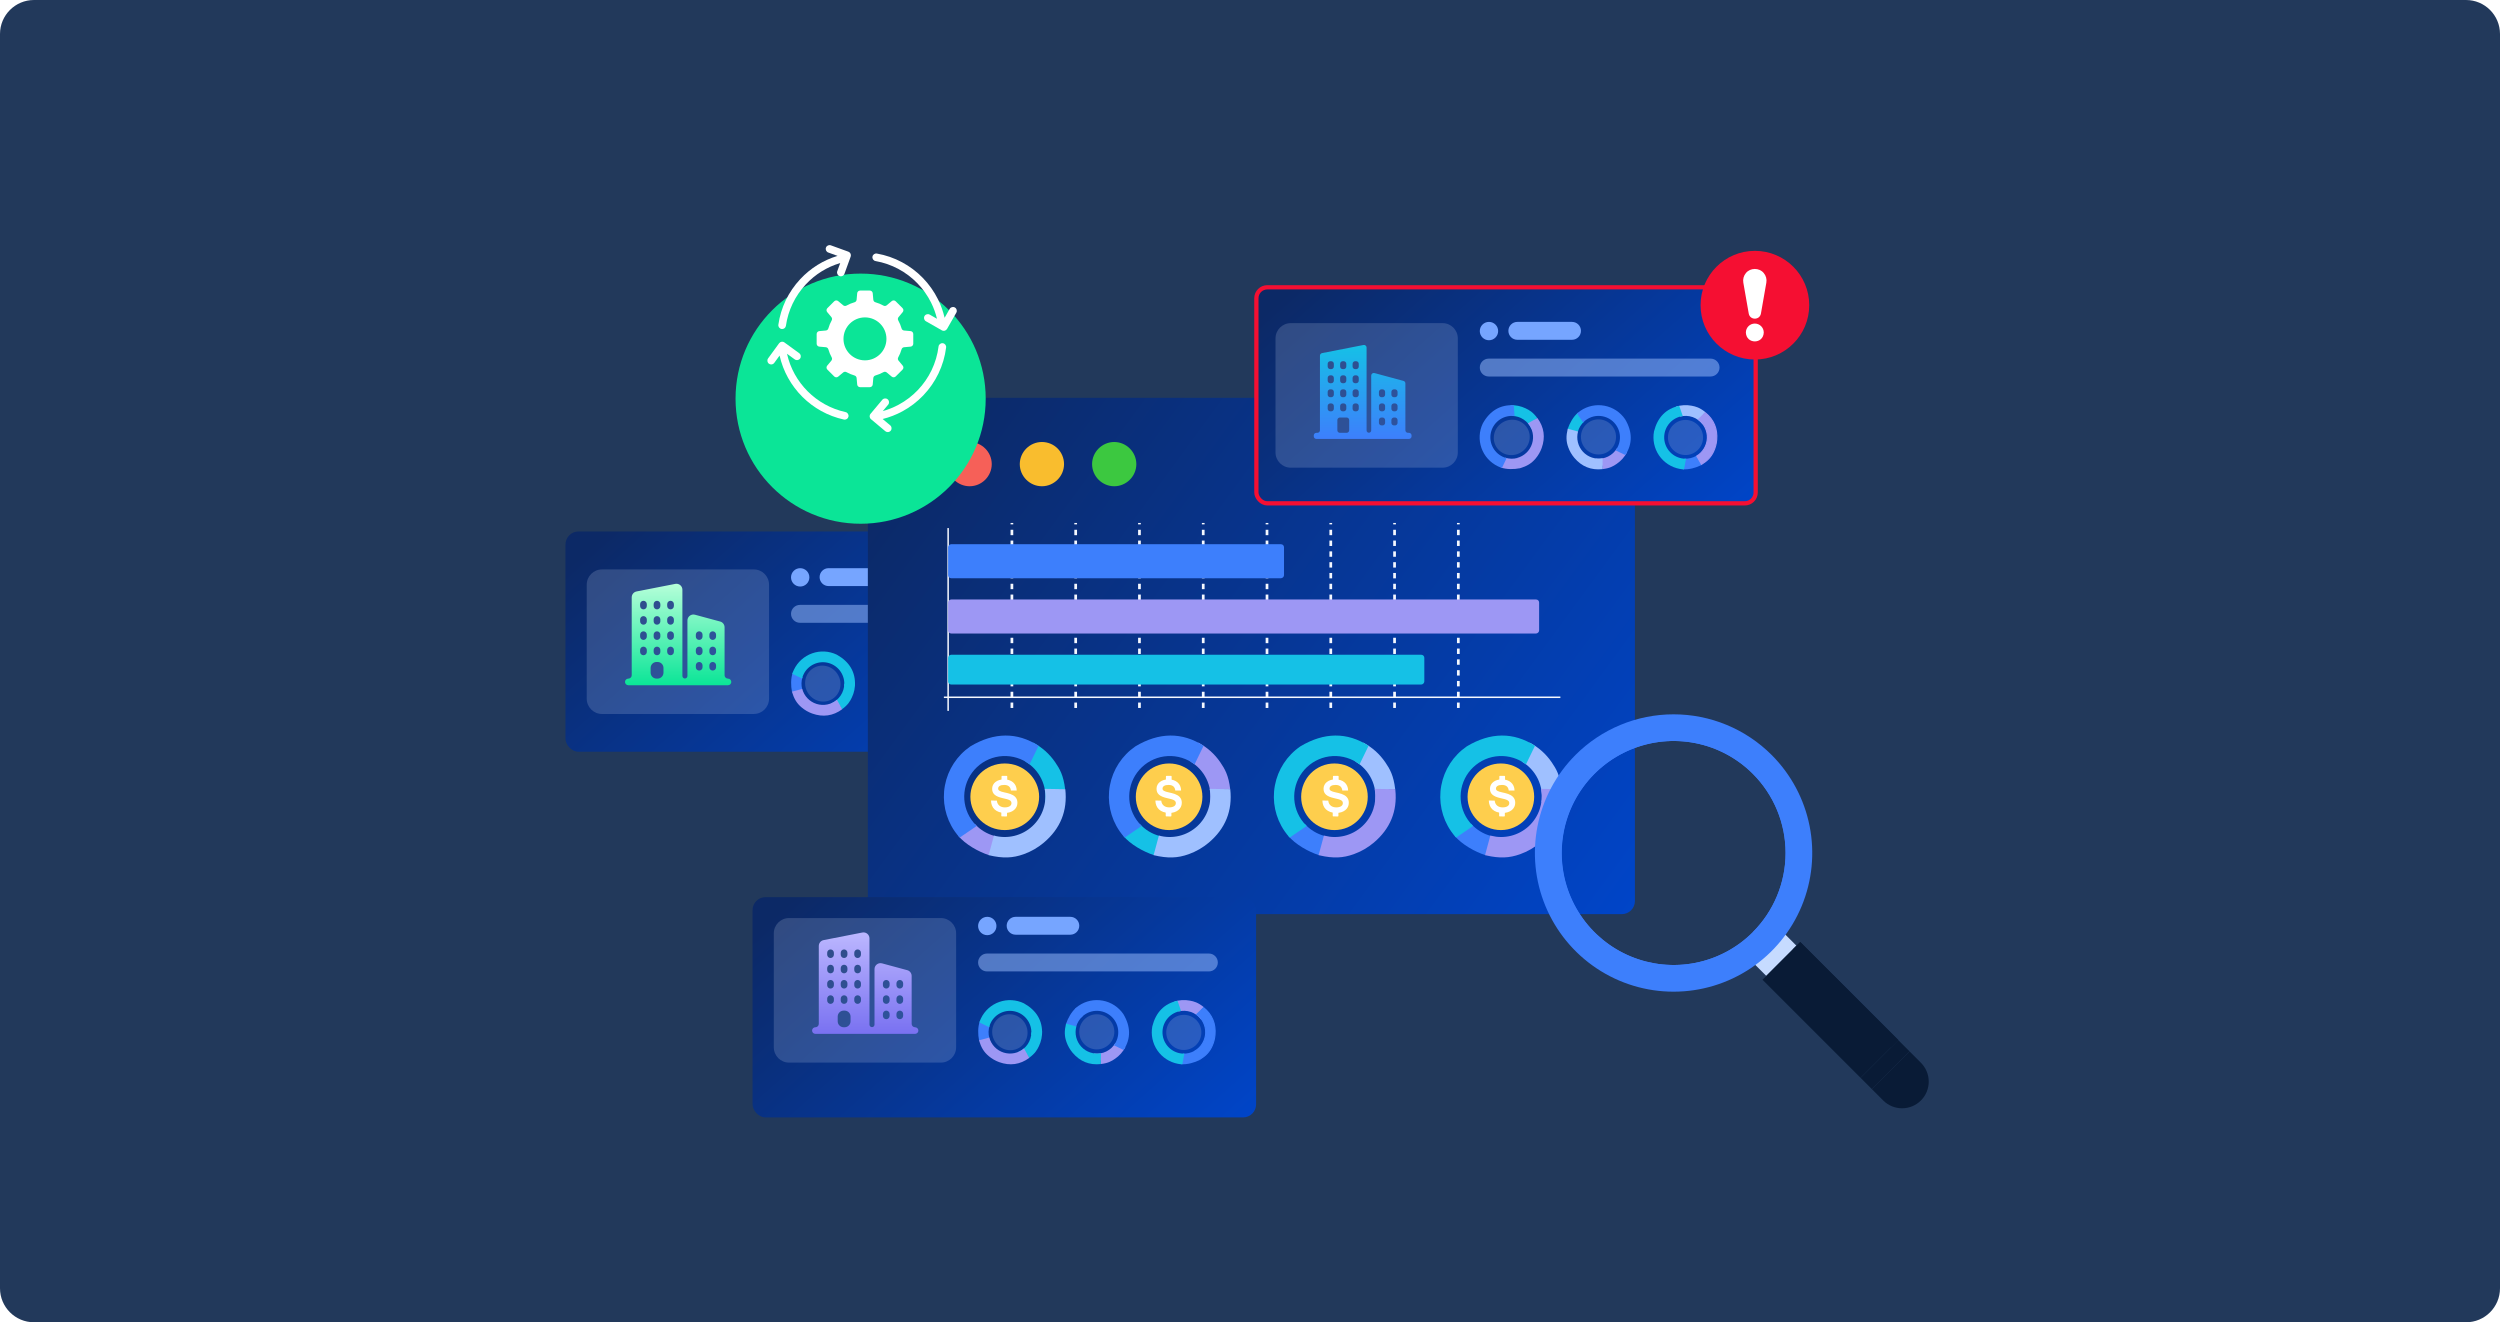 <svg width="588" height="311" viewBox="0 0 588 311" fill="none" xmlns="http://www.w3.org/2000/svg">
<path d="M0 8C0 3.582 3.582 0 8 0H580C584.418 0 588 3.582 588 8V303C588 307.418 584.418 311 580 311H8C3.582 311 0 307.418 0 303V8Z" fill="#22395B"/>
<rect x="133" y="125" width="118.434" height="51.815" rx="3.068" fill="url(#paint0_linear_7629_9869)"/>
<path d="M177.286 133.926H141.593C139.609 133.926 138 135.535 138 137.519V164.332C138 166.317 139.609 167.926 141.593 167.926H177.286C179.27 167.926 180.879 166.317 180.879 164.332V137.519C180.879 135.535 179.27 133.926 177.286 133.926Z" fill="#E7EEFF" fill-opacity="0.17"/>
<path d="M147 160.389C147 160.818 147.348 161.167 147.778 161.167H171.222C171.652 161.167 172 160.818 172 160.389C172 159.959 171.646 159.611 171.216 159.611C170.78 159.611 170.421 159.257 170.421 158.821V147.54C170.421 146.905 169.996 146.349 169.383 146.184L163.454 144.583C162.562 144.342 161.684 145.014 161.684 145.938V158.993C161.684 159.32 161.419 159.585 161.092 159.585C160.765 159.585 160.5 159.32 160.5 158.993L160.5 138.706C160.5 137.822 159.694 137.158 158.826 137.328L149.713 139.112C149.054 139.241 148.579 139.818 148.579 140.49V158.821C148.579 159.257 148.22 159.611 147.784 159.611C147.354 159.611 147 159.959 147 160.389ZM166.842 149.277C166.842 148.84 167.196 148.487 167.632 148.487C168.068 148.487 168.421 148.84 168.421 149.277V149.72C168.421 150.156 168.068 150.51 167.632 150.51C167.196 150.51 166.842 150.156 166.842 149.72V149.277ZM166.842 152.881C166.842 152.445 167.196 152.091 167.632 152.091C168.068 152.091 168.421 152.445 168.421 152.881V153.324C168.421 153.76 168.068 154.114 167.632 154.114C167.196 154.114 166.842 153.76 166.842 153.324V152.881ZM166.842 156.485C166.842 156.049 167.196 155.695 167.632 155.695C168.068 155.695 168.421 156.049 168.421 156.485V156.928C168.421 157.365 168.068 157.718 167.632 157.718C167.196 157.718 166.842 157.365 166.842 156.928V156.485ZM163.658 149.277C163.658 148.84 164.011 148.487 164.448 148.487C164.884 148.487 165.237 148.84 165.237 149.277V149.72C165.237 150.156 164.884 150.51 164.448 150.51C164.011 150.51 163.658 150.156 163.658 149.72V149.277ZM163.658 152.881C163.658 152.445 164.011 152.091 164.448 152.091C164.884 152.091 165.237 152.445 165.237 152.881V153.324C165.237 153.76 164.884 154.114 164.448 154.114C164.011 154.114 163.658 153.76 163.658 153.324V152.881ZM163.658 156.485C163.658 156.049 164.011 155.695 164.448 155.695C164.884 155.695 165.237 156.049 165.237 156.485V156.928C165.237 157.365 164.884 157.718 164.448 157.718C164.011 157.718 163.658 157.365 163.658 156.928V156.485ZM156.921 142.094C156.921 141.658 157.275 141.304 157.711 141.304C158.147 141.304 158.5 141.658 158.5 142.094V142.537C158.5 142.974 158.147 143.327 157.711 143.327C157.275 143.327 156.921 142.974 156.921 142.537V142.094ZM156.921 145.698C156.921 145.262 157.275 144.909 157.711 144.909C158.147 144.909 158.5 145.262 158.5 145.698V146.142C158.5 146.578 158.147 146.931 157.711 146.931C157.275 146.931 156.921 146.578 156.921 146.142V145.698ZM156.921 149.277C156.921 148.841 157.275 148.487 157.711 148.487C158.147 148.487 158.5 148.841 158.5 149.277V149.72C158.5 150.156 158.147 150.51 157.711 150.51C157.275 150.51 156.921 150.156 156.921 149.72V149.277ZM156.921 152.881C156.921 152.445 157.275 152.091 157.711 152.091C158.147 152.091 158.5 152.445 158.5 152.881V153.324C158.5 153.76 158.147 154.114 157.711 154.114C157.275 154.114 156.921 153.76 156.921 153.324V152.881ZM153.737 142.094C153.737 141.658 154.09 141.305 154.526 141.305C154.962 141.305 155.316 141.658 155.316 142.094V142.538C155.316 142.974 154.962 143.327 154.526 143.327C154.09 143.327 153.737 142.974 153.737 142.538V142.094ZM153.737 145.698C153.737 145.262 154.09 144.909 154.526 144.909C154.962 144.909 155.316 145.262 155.316 145.698V146.142C155.316 146.578 154.962 146.931 154.526 146.931C154.09 146.931 153.737 146.578 153.737 146.142V145.698ZM153.737 149.277C153.737 148.841 154.09 148.487 154.526 148.487C154.962 148.487 155.316 148.841 155.316 149.277V149.72C155.316 150.156 154.962 150.51 154.526 150.51C154.09 150.51 153.737 150.156 153.737 149.72V149.277ZM153.737 152.881C153.737 152.445 154.09 152.091 154.526 152.091C154.962 152.091 155.316 152.445 155.316 152.881V153.324C155.316 153.76 154.962 154.114 154.526 154.114C154.09 154.114 153.737 153.76 153.737 153.324V152.881ZM150.553 142.094C150.553 141.658 150.906 141.305 151.342 141.305C151.778 141.305 152.132 141.658 152.132 142.094V142.538C152.132 142.974 151.778 143.327 151.342 143.327C150.906 143.327 150.553 142.974 150.553 142.538V142.094ZM150.553 145.698C150.553 145.262 150.906 144.909 151.342 144.909C151.778 144.909 152.132 145.262 152.132 145.698V146.142C152.132 146.578 151.778 146.931 151.342 146.931C150.906 146.931 150.553 146.578 150.553 146.142V145.698ZM150.553 149.277C150.553 148.841 150.906 148.487 151.342 148.487C151.778 148.487 152.132 148.841 152.132 149.277V149.72C152.132 150.156 151.778 150.51 151.342 150.51C150.906 150.51 150.553 150.156 150.553 149.72V149.277ZM150.553 152.881C150.553 152.445 150.906 152.091 151.342 152.091C151.778 152.091 152.132 152.445 152.132 152.881V153.324C152.132 153.76 151.778 154.114 151.342 154.114C150.906 154.114 150.553 153.76 150.553 153.324V152.881ZM153.026 157.1C153.026 156.324 153.655 155.696 154.43 155.696H154.649C155.424 155.696 156.052 156.324 156.052 157.1V158.207C156.052 158.982 155.424 159.611 154.649 159.611H154.43C153.655 159.611 153.026 158.982 153.026 158.207V157.1Z" fill="url(#paint1_linear_7629_9869)"/>
<path d="M207.739 133.635H194.875C193.713 133.635 192.771 134.577 192.771 135.74C192.771 136.902 193.713 137.844 194.875 137.844H207.739C208.902 137.844 209.844 136.902 209.844 135.74C209.844 134.577 208.902 133.635 207.739 133.635Z" fill="#76A5FF"/>
<path opacity="0.5" d="M240.329 142.271L188.151 142.271C186.989 142.271 186.047 143.213 186.047 144.376C186.047 145.538 186.989 146.48 188.151 146.48L240.329 146.479C241.491 146.479 242.433 145.537 242.433 144.375C242.433 143.213 241.491 142.271 240.329 142.271Z" fill="#9FC0FF"/>
<circle cx="188.206" cy="135.794" r="2.159" fill="#76A5FF"/>
<path d="M200.354 164.055C200.893 162.935 201.148 161.699 201.095 160.456C200.732 160.707 200.314 160.868 199.877 160.926C199.439 160.984 198.994 160.939 198.577 160.793C198.573 161.79 198.275 162.763 197.719 163.59C197.162 164.417 196.374 165.06 195.452 165.438C195.577 165.528 195.691 165.633 195.789 165.752L195.951 166.002C196.153 166.02 196.359 166.032 196.562 166.037C196.728 166.021 196.894 166.018 197.06 166.029C197.127 166.024 197.192 166.02 197.255 166.015C197.788 165.97 197.695 166.535 198.071 166.795C199.457 165.768 199.925 164.954 200.354 164.055Z" fill="#15C1E6"/>
<path d="M187.37 163.263L187.403 163.32C187.521 163.215 187.636 163.11 187.748 162.995C187.796 162.947 187.842 162.896 187.89 162.849L187.905 162.84L188.295 162.414C188.406 162.294 188.539 162.196 188.687 162.126C188.426 161.174 188.452 160.166 188.761 159.228C188.147 159.079 187.556 158.852 187 158.552C186.804 158.453 186.622 158.329 186.458 158.183C185.958 159.531 185.996 161.366 186.273 162.696C186.774 162.834 187.097 162.79 187.37 163.263Z" fill="#3D7FFC"/>
<path d="M188.651 159.581C188.733 159.247 188.849 158.922 188.998 158.612C189.515 157.532 190.4 156.671 191.494 156.185C192.589 155.699 193.82 155.619 194.969 155.959C196.118 156.3 197.108 157.039 197.762 158.043C198.417 159.047 198.692 160.252 198.539 161.44L201.087 161.257C201.251 158.089 199.797 155.638 196.803 153.972C194.995 153.106 192.917 152.993 191.028 153.659C189.138 154.324 187.59 155.714 186.725 157.522C186.577 157.831 186.45 158.149 186.346 158.476L188.651 159.581Z" fill="#15C1E6"/>
<path d="M198.087 166.814L196.845 164.581C196.197 165.138 195.417 165.52 194.58 165.693C193.744 165.865 192.876 165.821 192.06 165.566C191.245 165.311 190.507 164.852 189.917 164.233C189.326 163.614 188.903 162.855 188.687 162.027L186.254 162.675C186.78 164.419 187.416 165.432 188.538 166.385C189.274 167.008 190.115 167.495 191.022 167.822C193.546 168.732 195.919 168.406 198.087 166.814Z" fill="#9D97F4"/>
<ellipse cx="193.521" cy="160.783" rx="4.261" ry="4.128" transform="rotate(60 193.521 160.783)" fill="#E7EEFF" fill-opacity="0.17"/>
<path d="M218.248 167.03C219.274 166.33 220.113 165.387 220.688 164.284C220.248 164.319 219.806 164.25 219.398 164.082C218.99 163.914 218.627 163.651 218.339 163.316C217.838 164.178 217.092 164.872 216.197 165.31C215.302 165.748 214.298 165.91 213.31 165.777C213.374 165.917 213.42 166.065 213.446 166.217L213.46 166.515C213.627 166.631 213.798 166.745 213.972 166.851C214.124 166.919 214.27 167 214.407 167.093C214.468 167.122 214.526 167.151 214.584 167.178C215.067 167.405 214.705 167.848 214.9 168.262C216.614 168.066 217.426 167.594 218.248 167.03Z" fill="#9D97F4"/>
<path d="M207.399 159.841L207.399 159.906C207.554 159.875 207.706 159.841 207.861 159.797C207.926 159.78 207.991 159.758 208.056 159.741L208.073 159.741L208.624 159.567C208.781 159.519 208.945 159.501 209.108 159.514C209.358 158.559 209.884 157.699 210.621 157.041C210.164 156.606 209.765 156.113 209.434 155.575C209.314 155.392 209.218 155.193 209.149 154.985C208.042 155.902 207.157 157.511 206.732 158.8C207.097 159.17 207.399 159.294 207.399 159.841Z" fill="#3D7FFC"/>
<path d="M210.349 157.292C210.587 157.044 210.85 156.821 211.134 156.627C212.122 155.949 213.319 155.647 214.509 155.773C215.7 155.899 216.807 156.445 217.632 157.315C218.456 158.184 218.945 159.319 219.009 160.516C219.073 161.713 218.71 162.893 217.983 163.846L220.281 164.962C222.007 162.3 221.973 159.45 220.214 156.511C219.081 154.856 217.338 153.72 215.369 153.351C213.399 152.983 211.364 153.413 209.711 154.546C209.428 154.739 209.159 154.952 208.906 155.182L210.349 157.292Z" fill="#3D7FFC"/>
<path d="M214.904 168.268L214.945 165.713C214.105 165.871 213.239 165.813 212.428 165.544C211.617 165.275 210.888 164.803 210.309 164.174C209.73 163.545 209.321 162.779 209.119 161.948C208.918 161.116 208.931 160.248 209.157 159.423L206.726 158.767C206.31 160.541 206.354 161.736 206.849 163.122C207.175 164.03 207.66 164.872 208.282 165.609C210.013 167.658 212.231 168.563 214.904 168.268Z" fill="#15C1E6"/>
<circle cx="213.965" cy="160.689" r="4.128" transform="rotate(90 213.965 160.689)" fill="#E7EEFF"/>
<path d="M235.852 153.346C234.63 153.116 233.371 153.19 232.184 153.562C232.52 153.849 232.783 154.21 232.953 154.618C233.123 155.025 233.194 155.467 233.161 155.908C234.125 155.653 235.142 155.69 236.085 156.013C237.028 156.336 237.853 156.932 238.457 157.724C238.511 157.58 238.583 157.443 238.672 157.317L238.873 157.096C238.837 156.896 238.796 156.694 238.748 156.496C238.689 156.341 238.644 156.181 238.612 156.017C238.589 155.954 238.569 155.893 238.547 155.833C238.366 155.33 238.935 155.273 239.089 154.842C237.739 153.769 236.831 153.529 235.852 153.346Z" fill="#9D97F4"/>
<path d="M238.439 166.101L238.485 166.055C238.354 165.968 238.222 165.884 238.082 165.806C238.024 165.771 237.962 165.741 237.904 165.707L237.892 165.695L237.38 165.428C237.235 165.352 237.106 165.249 237 165.124C236.148 165.623 235.167 165.859 234.182 165.803C234.197 166.434 234.13 167.064 233.984 167.678C233.939 167.893 233.867 168.101 233.768 168.298C235.2 168.432 236.963 167.92 238.175 167.308C238.179 166.789 238.053 166.488 238.439 166.101Z" fill="#3D7FFC"/>
<path d="M234.551 165.818C234.207 165.825 233.864 165.796 233.526 165.733C232.348 165.513 231.288 164.881 230.535 163.95C229.782 163.019 229.386 161.85 229.417 160.652C229.449 159.454 229.906 158.307 230.707 157.415C231.508 156.523 232.6 155.945 233.788 155.785L232.951 153.371C229.849 154.033 227.858 156.072 227.023 159.395C226.654 161.366 227.083 163.402 228.215 165.055C229.348 166.708 231.09 167.843 233.061 168.211C233.397 168.274 233.738 168.314 234.08 168.33L234.551 165.818Z" fill="#15C1E6"/>
<path d="M238.207 167.146L237.086 165.198C237.798 164.767 238.397 164.172 238.831 163.46C239.287 162.711 239.546 161.857 239.583 160.981C239.619 160.104 239.432 159.232 239.039 158.448C238.67 157.713 238.131 157.077 237.468 156.593L239.104 155.009C241.103 156.653 241.984 158.792 241.765 161.383C241.685 162.328 241.437 163.251 241.032 164.109C240.431 165.379 239.661 166.226 238.207 167.146Z" fill="#3D7FFC" stroke="#3D7FFC" stroke-width="0.266"/>
<circle cx="234.432" cy="160.823" r="4.128" transform="rotate(-45 234.432 160.823)" fill="#E7EEFF"/>
<path d="M222.156 124.348L222.156 164.676" stroke="#F5F8FF" stroke-width="0.355"/>
<rect x="204.117" y="93.57" width="180.415" height="121.433" rx="3.068" fill="url(#paint2_linear_7629_9869)"/>
<path d="M233.26 109.162C233.26 112.014 230.907 114.367 228.055 114.367C225.204 114.367 222.851 112.014 222.851 109.162C222.851 106.311 225.204 103.958 228.055 103.958C230.907 103.958 233.26 106.311 233.26 109.162Z" fill="#F66058"/>
<path d="M250.262 109.162C250.262 112.014 247.909 114.367 245.057 114.367C242.206 114.367 239.853 112.014 239.853 109.162C239.853 106.311 242.206 103.958 245.057 103.958C247.98 103.958 250.262 106.311 250.262 109.162Z" fill="#F9BD2E"/>
<path d="M267.267 109.162C267.267 112.014 264.914 114.367 262.063 114.367C259.211 114.367 256.858 112.014 256.858 109.162C256.858 106.311 259.211 103.958 262.063 103.958C264.914 103.958 267.267 106.311 267.267 109.162Z" fill="#3CC840"/>
<path d="M248.18 179.277C246.851 177.329 245.062 175.738 242.97 174.645C243.036 175.48 242.904 176.319 242.585 177.094C242.266 177.868 241.769 178.557 241.133 179.103C242.768 180.055 244.085 181.469 244.916 183.168C245.747 184.866 246.055 186.772 245.802 188.646C246.069 188.525 246.349 188.438 246.638 188.389L247.202 188.362C247.423 188.045 247.639 187.72 247.841 187.389C247.97 187.102 248.124 186.826 248.3 186.564C248.355 186.449 248.41 186.339 248.46 186.229C248.892 185.312 249.732 186 250.517 185.629C250.145 182.377 249.25 180.836 248.18 179.277Z" fill="#15C1E6"/>
<path d="M234.558 199.861H234.682C234.622 199.567 234.558 199.278 234.476 198.985C234.443 198.861 234.402 198.737 234.37 198.614V198.581L234.039 197.536C233.948 197.239 233.914 196.928 233.938 196.619C232.126 196.144 230.494 195.145 229.246 193.748C228.42 194.615 227.485 195.371 226.464 196C226.116 196.228 225.739 196.409 225.344 196.541C227.084 198.641 230.137 200.319 232.584 201.127C233.287 200.434 233.521 199.861 234.558 199.861Z" fill="#9D97F4"/>
<path d="M229.721 194.264C229.25 193.812 228.827 193.312 228.459 192.773C227.174 190.899 226.599 188.628 226.838 186.369C227.078 184.109 228.115 182.009 229.764 180.444C231.414 178.879 233.567 177.953 235.838 177.831C238.11 177.708 240.35 178.399 242.158 179.777L244.275 175.416C239.225 172.142 233.816 172.206 228.238 175.544C225.099 177.694 222.943 181.001 222.244 184.738C221.545 188.476 222.36 192.337 224.511 195.474C224.878 196.011 225.281 196.521 225.718 197.001L229.721 194.264Z" fill="#3D7FFC"/>
<path d="M250.559 185.619L245.711 185.541C246.011 187.134 245.901 188.778 245.39 190.317C244.879 191.855 243.985 193.239 242.791 194.338C241.597 195.436 240.143 196.213 238.566 196.595C236.989 196.978 235.34 196.953 233.775 196.524L232.531 201.137C235.896 201.926 238.164 201.844 240.794 200.903C242.517 200.285 244.116 199.364 245.514 198.184C249.402 194.901 251.119 190.691 250.559 185.619Z" fill="#9FC0FF"/>
<path d="M236.32 195.234C240.785 195.234 244.405 191.727 244.405 187.401C244.405 183.075 240.785 179.568 236.32 179.568C231.854 179.568 228.234 183.075 228.234 187.401C228.234 191.727 231.854 195.234 236.32 195.234Z" fill="#FECE4D"/>
<path d="M287.008 179.277C285.679 177.329 283.89 175.738 281.798 174.645C281.864 175.48 281.733 176.319 281.413 177.094C281.094 177.868 280.597 178.557 279.961 179.103C281.597 180.055 282.913 181.469 283.744 183.168C284.575 184.866 284.883 186.772 284.63 188.646C284.897 188.525 285.177 188.438 285.466 188.389L286.031 188.362C286.251 188.045 286.467 187.72 286.669 187.389C286.798 187.102 286.952 186.826 287.128 186.564C287.183 186.449 287.238 186.339 287.289 186.229C287.72 185.312 288.56 186 289.345 185.629C288.973 182.377 288.078 180.836 287.008 179.277Z" fill="#9D97F4"/>
<path d="M273.362 199.861H273.486C273.426 199.567 273.362 199.278 273.279 198.985C273.247 198.861 273.206 198.737 273.174 198.614V198.581L272.843 197.536C272.751 197.239 272.717 196.928 272.742 196.619C270.929 196.144 269.297 195.145 268.05 193.748C267.223 194.615 266.288 195.371 265.268 196C264.92 196.228 264.543 196.409 264.148 196.541C265.888 198.641 268.941 200.319 271.388 201.127C272.09 200.434 272.324 199.861 273.362 199.861Z" fill="#15C1E6"/>
<path d="M268.527 194.264C268.056 193.812 267.633 193.312 267.265 192.773C265.979 190.899 265.405 188.628 265.644 186.369C265.883 184.109 266.921 182.009 268.57 180.444C270.219 178.879 272.373 177.953 274.644 177.831C276.915 177.708 279.156 178.399 280.964 179.777L283.08 175.416C278.03 172.142 272.622 172.206 267.044 175.544C263.905 177.694 261.748 181.001 261.049 184.738C260.35 188.476 261.166 192.337 263.316 195.474C263.683 196.011 264.087 196.521 264.524 197.001L268.527 194.264Z" fill="#3D7FFC"/>
<path d="M289.356 185.619L284.508 185.541C284.808 187.134 284.698 188.778 284.187 190.317C283.676 191.855 282.782 193.239 281.588 194.338C280.394 195.436 278.94 196.213 277.363 196.595C275.786 196.978 274.137 196.953 272.572 196.524L271.328 201.137C274.693 201.926 276.961 201.844 279.591 200.903C281.314 200.285 282.912 199.364 284.311 198.184C288.199 194.901 289.916 190.691 289.356 185.619Z" fill="#9FC0FF"/>
<path d="M274.973 195.234C279.299 195.234 282.806 191.727 282.806 187.401C282.806 183.075 279.299 179.568 274.973 179.568C270.648 179.568 267.141 183.075 267.141 187.401C267.141 191.727 270.648 195.234 274.973 195.234Z" fill="#FECE4D"/>
<path d="M325.813 179.277C324.484 177.329 322.694 175.738 320.602 174.645C320.669 175.48 320.537 176.319 320.218 177.094C319.899 177.868 319.402 178.557 318.766 179.103C320.401 180.055 321.717 181.469 322.548 183.168C323.379 184.866 323.688 186.772 323.435 188.646C323.701 188.525 323.982 188.438 324.271 188.389L324.835 188.362C325.056 188.045 325.271 187.72 325.473 187.389C325.603 187.102 325.756 186.826 325.933 186.564C325.988 186.449 326.043 186.339 326.093 186.229C326.525 185.312 327.365 186 328.15 185.629C327.778 182.377 326.883 180.836 325.813 179.277Z" fill="#9FC0FF"/>
<path d="M312.167 199.861H312.291C312.231 199.567 312.167 199.278 312.084 198.985C312.052 198.861 312.01 198.737 311.978 198.614V198.581L311.648 197.536C311.556 197.239 311.522 196.928 311.547 196.619C309.734 196.144 308.102 195.145 306.855 193.748C306.028 194.615 305.093 195.371 304.073 196C303.724 196.228 303.348 196.409 302.953 196.541C304.693 198.641 307.746 200.319 310.192 201.127C310.895 200.434 311.129 199.861 312.167 199.861Z" fill="#3D7FFC"/>
<path d="M307.332 194.264C306.861 193.812 306.437 193.312 306.069 192.773C304.784 190.899 304.21 188.628 304.449 186.369C304.688 184.109 305.725 182.009 307.375 180.444C309.024 178.879 311.177 177.953 313.449 177.831C315.72 177.708 317.961 178.399 319.769 179.777L321.885 175.416C316.835 172.142 311.427 172.206 305.849 175.544C302.709 177.694 300.553 181.001 299.854 184.738C299.155 188.476 299.97 192.337 302.121 195.474C302.488 196.011 302.891 196.521 303.328 197.001L307.332 194.264Z" fill="#15C1E6"/>
<path d="M310.452 200.95L311.563 196.832C313.096 197.21 314.698 197.214 316.235 196.841C317.854 196.448 319.346 195.651 320.571 194.524C321.797 193.396 322.715 191.976 323.239 190.396C323.731 188.914 323.861 187.338 323.621 185.799L327.941 185.868C328.418 190.756 326.729 194.809 322.96 197.991C321.585 199.152 320.013 200.058 318.319 200.666C315.808 201.563 313.639 201.666 310.452 200.95Z" fill="#9D97F4" stroke="#9D97F4" stroke-width="0.505"/>
<path d="M313.864 195.234C318.19 195.234 321.697 191.727 321.697 187.401C321.697 183.075 318.19 179.568 313.864 179.568C309.538 179.568 306.031 183.075 306.031 187.401C306.031 191.727 309.538 195.234 313.864 195.234Z" fill="#FECE4D"/>
<path d="M314.326 191.2C313.78 191.197 313.303 191.123 312.896 190.979C312.488 190.834 312.149 190.632 311.875 190.376C311.602 190.12 311.389 189.807 311.253 189.458C311.112 189.103 311.036 188.713 311.026 188.29L312.41 188.298C312.432 188.57 312.496 188.806 312.605 189.006C312.706 189.2 312.847 189.37 313.018 189.506C313.189 189.64 313.384 189.739 313.592 189.798C313.817 189.863 314.05 189.896 314.284 189.897C314.497 189.9 314.71 189.877 314.918 189.828C315.11 189.783 315.274 189.718 315.411 189.633C315.539 189.555 315.648 189.448 315.727 189.32C315.802 189.194 315.84 189.049 315.839 188.903C315.84 188.744 315.805 188.61 315.733 188.498C315.662 188.386 315.545 188.287 315.386 188.198C315.227 188.109 315.014 188.029 314.753 187.956C314.493 187.882 314.17 187.806 313.787 187.726C313.351 187.626 312.976 187.51 312.662 187.38C312.348 187.249 312.089 187.094 311.886 186.916C311.692 186.749 311.539 186.54 311.439 186.304C311.342 186.073 311.296 185.808 311.298 185.509C311.299 185.187 311.368 184.891 311.504 184.62C311.641 184.348 311.838 184.11 312.08 183.924C312.327 183.729 312.623 183.578 312.966 183.468C313.308 183.358 313.69 183.305 314.109 183.307C314.546 183.31 314.944 183.372 315.304 183.493C315.665 183.615 315.975 183.787 316.235 184.012C316.497 184.239 316.706 184.521 316.847 184.838C316.995 185.162 317.072 185.531 317.079 185.94L315.71 185.932C315.615 185.062 315.093 184.623 314.142 184.618C313.68 184.615 313.326 184.693 313.079 184.846C312.833 184.999 312.709 185.215 312.707 185.487C312.705 185.589 312.732 185.69 312.787 185.777C312.839 185.86 312.925 185.936 313.043 186.005C313.159 186.075 313.31 186.139 313.494 186.197C313.677 186.254 313.902 186.311 314.163 186.368C314.392 186.415 314.625 186.468 314.865 186.528C315.103 186.586 315.338 186.656 315.569 186.738C315.793 186.818 316.01 186.918 316.216 187.037C316.415 187.15 316.595 187.293 316.75 187.461C316.907 187.631 317.029 187.829 317.111 188.045C317.199 188.269 317.242 188.53 317.241 188.83C317.239 189.182 317.165 189.504 317.019 189.795C316.873 190.086 316.667 190.341 316.413 190.545C316.154 190.753 315.847 190.915 315.491 191.032C315.135 191.148 314.747 191.204 314.326 191.2Z" fill="white"/>
<path fill-rule="evenodd" clip-rule="evenodd" d="M313.641 182.479L314.713 182.485C314.748 182.486 314.782 182.5 314.807 182.525C314.832 182.551 314.846 182.585 314.846 182.62L314.838 184.161L313.498 184.153L313.506 182.613C313.507 182.577 313.521 182.543 313.546 182.518C313.572 182.493 313.606 182.479 313.641 182.479ZM314.803 190.477L314.795 191.895C314.794 191.93 314.78 191.964 314.755 191.989C314.729 192.014 314.695 192.028 314.66 192.028L313.588 192.022C313.552 192.022 313.518 192.007 313.493 191.982C313.468 191.957 313.454 191.923 313.454 191.887L313.462 190.469L314.803 190.477Z" fill="white"/>
<path d="M364.953 179.277C363.624 177.329 361.834 175.738 359.742 174.645C359.809 175.48 359.677 176.319 359.358 177.094C359.039 177.868 358.541 178.557 357.906 179.103C359.541 180.055 360.857 181.469 361.688 183.168C362.519 184.866 362.828 186.772 362.575 188.646C362.841 188.525 363.122 188.438 363.41 188.389L363.975 188.362C364.195 188.045 364.411 187.72 364.613 187.389C364.742 187.102 364.896 186.826 365.072 186.564C365.127 186.449 365.182 186.339 365.233 186.229C365.664 185.312 366.505 186 367.29 185.629C366.918 182.377 366.022 180.836 364.953 179.277Z" fill="#9FC0FF"/>
<path d="M351.308 199.861H351.432C351.372 199.567 351.308 199.278 351.226 198.985C351.193 198.861 351.152 198.737 351.12 198.614V198.581L350.789 197.536C350.698 197.239 350.664 196.928 350.688 196.619C348.876 196.144 347.244 195.145 345.996 193.748C345.17 194.615 344.235 195.371 343.214 196C342.866 196.228 342.489 196.409 342.094 196.541C343.834 198.641 346.887 200.319 349.334 201.127C350.037 200.434 350.271 199.861 351.308 199.861Z" fill="#3D7FFC"/>
<path d="M346.471 194.264C346 193.812 345.577 193.312 345.209 192.773C343.924 190.899 343.349 188.628 343.588 186.369C343.828 184.109 344.865 182.009 346.514 180.444C348.164 178.879 350.317 177.953 352.588 177.831C354.86 177.708 357.1 178.399 358.908 179.777L361.025 175.416C355.975 172.142 350.566 172.206 344.988 175.544C341.849 177.694 339.693 181.001 338.994 184.738C338.295 188.476 339.11 192.337 341.261 195.474C341.628 196.011 342.031 196.521 342.468 197.001L346.471 194.264Z" fill="#15C1E6"/>
<path d="M349.594 200.95L350.705 196.832C352.237 197.21 353.84 197.214 355.377 196.841C356.995 196.448 358.488 195.651 359.713 194.524C360.938 193.396 361.856 191.976 362.381 190.396C362.873 188.914 363.003 187.338 362.763 185.799L367.082 185.868C367.56 190.756 365.87 194.809 362.102 197.991C360.727 199.152 359.155 200.058 357.46 200.666C354.95 201.563 352.781 201.666 349.594 200.95Z" fill="#9D97F4" stroke="#9D97F4" stroke-width="0.505"/>
<path d="M353.005 195.234C357.331 195.234 360.838 191.727 360.838 187.401C360.838 183.075 357.331 179.568 353.005 179.568C348.679 179.568 345.172 183.075 345.172 187.401C345.172 191.727 348.679 195.234 353.005 195.234Z" fill="#FECE4D"/>
<path d="M353.468 191.2C352.921 191.197 352.445 191.123 352.038 190.979C351.629 190.834 351.29 190.632 351.017 190.376C350.743 190.12 350.531 189.807 350.395 189.458C350.254 189.103 350.177 188.713 350.168 188.29L351.551 188.298C351.574 188.57 351.638 188.806 351.747 189.006C351.848 189.2 351.989 189.37 352.16 189.506C352.33 189.64 352.525 189.739 352.734 189.798C352.959 189.863 353.191 189.896 353.425 189.897C353.639 189.9 353.852 189.877 354.06 189.828C354.251 189.783 354.416 189.718 354.552 189.633C354.681 189.555 354.789 189.448 354.869 189.32C354.943 189.194 354.982 189.049 354.981 188.903C354.982 188.744 354.947 188.61 354.875 188.498C354.803 188.386 354.687 188.287 354.528 188.198C354.369 188.109 354.156 188.029 353.895 187.956C353.635 187.882 353.312 187.806 352.929 187.726C352.493 187.626 352.118 187.51 351.804 187.38C351.489 187.249 351.231 187.094 351.028 186.916C350.833 186.749 350.68 186.54 350.581 186.304C350.484 186.073 350.437 185.808 350.439 185.509C350.441 185.187 350.51 184.891 350.645 184.62C350.783 184.348 350.98 184.11 351.221 183.924C351.468 183.729 351.765 183.578 352.107 183.468C352.45 183.358 352.832 183.305 353.251 183.307C353.688 183.31 354.086 183.372 354.446 183.493C354.806 183.615 355.116 183.787 355.376 184.012C355.638 184.239 355.847 184.521 355.989 184.838C356.136 185.162 356.213 185.531 356.221 185.94L354.852 185.932C354.757 185.062 354.234 184.623 353.284 184.618C352.822 184.615 352.467 184.693 352.221 184.846C351.974 184.999 351.851 185.215 351.849 185.487C351.846 185.589 351.874 185.69 351.928 185.777C351.981 185.86 352.067 185.936 352.185 186.005C352.301 186.075 352.452 186.139 352.636 186.197C352.819 186.254 353.044 186.311 353.305 186.368C353.533 186.415 353.767 186.468 354.007 186.528C354.245 186.586 354.48 186.656 354.71 186.738C354.935 186.818 355.151 186.918 355.358 187.037C355.556 187.15 355.736 187.293 355.892 187.461C356.048 187.631 356.171 187.829 356.253 188.045C356.341 188.269 356.384 188.53 356.383 188.83C356.381 189.182 356.307 189.504 356.161 189.795C356.015 190.086 355.808 190.341 355.555 190.545C355.296 190.753 354.988 190.915 354.633 191.032C354.277 191.148 353.889 191.204 353.468 191.2Z" fill="white"/>
<path fill-rule="evenodd" clip-rule="evenodd" d="M352.783 182.479L353.854 182.485C353.89 182.486 353.924 182.5 353.949 182.525C353.974 182.551 353.988 182.585 353.988 182.62L353.979 184.161L352.639 184.153L352.648 182.613C352.648 182.577 352.663 182.543 352.688 182.518C352.713 182.493 352.747 182.479 352.783 182.479ZM353.944 190.477L353.936 191.895C353.936 191.93 353.922 191.964 353.896 191.989C353.871 192.014 353.837 192.028 353.801 192.028L352.729 192.022C352.694 192.022 352.66 192.007 352.635 191.982C352.61 191.957 352.596 191.923 352.596 191.887L352.604 190.469L353.944 190.477Z" fill="white"/>
<path d="M275.045 191.2C274.499 191.197 274.022 191.123 273.615 190.979C273.206 190.834 272.867 190.632 272.594 190.376C272.32 190.12 272.108 189.807 271.972 189.458C271.831 189.103 271.754 188.713 271.745 188.29L273.129 188.298C273.151 188.57 273.215 188.806 273.324 189.006C273.425 189.2 273.566 189.37 273.737 189.506C273.908 189.64 274.103 189.739 274.311 189.798C274.536 189.863 274.768 189.896 275.002 189.897C275.216 189.9 275.429 189.877 275.637 189.828C275.829 189.783 275.993 189.718 276.13 189.633C276.258 189.555 276.367 189.448 276.446 189.32C276.52 189.194 276.559 189.049 276.558 188.903C276.559 188.744 276.524 188.61 276.452 188.498C276.38 188.386 276.264 188.287 276.105 188.198C275.946 188.109 275.733 188.029 275.472 187.956C275.212 187.882 274.889 187.806 274.506 187.726C274.07 187.626 273.695 187.51 273.381 187.38C273.066 187.249 272.808 187.094 272.605 186.916C272.411 186.749 272.258 186.54 272.158 186.304C272.061 186.073 272.015 185.808 272.016 185.509C272.018 185.187 272.087 184.891 272.222 184.62C272.36 184.348 272.557 184.11 272.799 183.924C273.045 183.729 273.342 183.578 273.684 183.468C274.027 183.358 274.409 183.305 274.828 183.307C275.265 183.31 275.663 183.372 276.023 183.493C276.383 183.615 276.693 183.787 276.953 184.012C277.215 184.239 277.424 184.521 277.566 184.838C277.713 185.162 277.79 185.531 277.798 185.94L276.429 185.932C276.334 185.062 275.812 184.623 274.861 184.618C274.399 184.615 274.044 184.693 273.798 184.846C273.551 184.999 273.428 185.215 273.426 185.487C273.423 185.589 273.451 185.69 273.505 185.777C273.558 185.86 273.644 185.936 273.762 186.005C273.878 186.075 274.029 186.139 274.213 186.197C274.396 186.254 274.621 186.311 274.882 186.368C275.11 186.415 275.344 186.468 275.584 186.528C275.822 186.586 276.057 186.656 276.287 186.738C276.512 186.818 276.729 186.918 276.935 187.037C277.134 187.15 277.313 187.293 277.469 187.461C277.625 187.631 277.748 187.829 277.83 188.045C277.918 188.269 277.961 188.53 277.96 188.83C277.958 189.182 277.884 189.504 277.738 189.795C277.592 190.086 277.385 190.341 277.132 190.545C276.873 190.753 276.565 190.915 276.21 191.032C275.854 191.148 275.466 191.204 275.045 191.2Z" fill="white"/>
<path fill-rule="evenodd" clip-rule="evenodd" d="M274.361 182.479L275.433 182.485C275.468 182.486 275.502 182.5 275.527 182.525C275.552 182.551 275.566 182.585 275.566 182.62L275.557 184.161L274.218 184.153L274.226 182.613C274.227 182.577 274.241 182.543 274.266 182.518C274.291 182.493 274.326 182.479 274.361 182.479ZM275.522 190.477L275.514 191.895C275.514 191.93 275.5 191.964 275.474 191.989C275.449 192.014 275.415 192.028 275.379 192.028L274.307 192.022C274.272 192.022 274.238 192.007 274.213 191.982C274.188 191.957 274.174 191.923 274.174 191.887L274.182 190.469L275.522 190.477Z" fill="white"/>
<path d="M236.382 191.2C235.835 191.197 235.359 191.123 234.952 190.979C234.543 190.834 234.204 190.632 233.931 190.376C233.657 190.12 233.445 189.807 233.309 189.458C233.168 189.103 233.091 188.713 233.082 188.29L234.466 188.298C234.488 188.57 234.552 188.806 234.661 189.006C234.762 189.2 234.903 189.37 235.074 189.506C235.244 189.64 235.439 189.739 235.648 189.798C235.873 189.863 236.105 189.896 236.339 189.897C236.553 189.9 236.766 189.877 236.974 189.828C237.165 189.783 237.33 189.718 237.467 189.633C237.595 189.555 237.704 189.448 237.783 189.32C237.857 189.194 237.896 189.049 237.895 188.903C237.896 188.744 237.861 188.61 237.789 188.498C237.717 188.386 237.601 188.287 237.442 188.198C237.283 188.109 237.07 188.029 236.809 187.956C236.549 187.882 236.226 187.806 235.843 187.726C235.407 187.626 235.032 187.51 234.718 187.38C234.403 187.249 234.145 187.094 233.942 186.916C233.747 186.749 233.595 186.54 233.495 186.304C233.398 186.073 233.352 185.808 233.353 185.509C233.355 185.187 233.424 184.891 233.559 184.62C233.697 184.348 233.894 184.11 234.135 183.924C234.382 183.729 234.679 183.578 235.021 183.468C235.364 183.358 235.746 183.305 236.165 183.307C236.602 183.31 237 183.372 237.36 183.493C237.72 183.615 238.03 183.787 238.29 184.012C238.552 184.239 238.761 184.521 238.903 184.838C239.05 185.162 239.127 185.531 239.135 185.94L237.766 185.932C237.671 185.062 237.148 184.623 236.198 184.618C235.736 184.615 235.381 184.693 235.135 184.846C234.888 184.999 234.765 185.215 234.763 185.487C234.76 185.589 234.788 185.69 234.842 185.777C234.895 185.86 234.981 185.936 235.099 186.005C235.215 186.075 235.366 186.139 235.55 186.197C235.733 186.254 235.958 186.311 236.219 186.368C236.447 186.415 236.681 186.468 236.921 186.528C237.159 186.586 237.394 186.656 237.624 186.738C237.849 186.818 238.066 186.918 238.272 187.037C238.47 187.15 238.65 187.293 238.806 187.461C238.962 187.631 239.085 187.829 239.167 188.045C239.255 188.269 239.298 188.53 239.297 188.83C239.295 189.182 239.221 189.504 239.075 189.795C238.929 190.086 238.722 190.341 238.469 190.545C238.21 190.753 237.902 190.915 237.547 191.032C237.191 191.148 236.803 191.204 236.382 191.2Z" fill="white"/>
<path fill-rule="evenodd" clip-rule="evenodd" d="M235.697 182.479L236.769 182.485C236.804 182.486 236.838 182.5 236.863 182.525C236.888 182.551 236.902 182.585 236.902 182.62L236.893 184.161L235.554 184.153L235.562 182.613C235.562 182.577 235.577 182.543 235.602 182.518C235.627 182.493 235.662 182.479 235.697 182.479ZM236.858 190.477L236.85 191.895C236.85 191.93 236.836 191.964 236.81 191.989C236.785 192.014 236.751 192.028 236.715 192.028L235.643 192.022C235.608 192.022 235.574 192.007 235.549 191.982C235.524 191.957 235.51 191.923 235.51 191.887L235.518 190.469L236.858 190.477Z" fill="white"/>
<path d="M367 164L222 164" stroke="#F5F8FF" stroke-width="0.355"/>
<path d="M223 167.199L223 124.199" stroke="#F5F8FF" stroke-width="0.355"/>
<path d="M238 166.512L238 123" stroke="#F5F8FF" stroke-width="0.637" stroke-dasharray="1.27 1.27"/>
<path d="M253 166.512L253 123" stroke="#F5F8FF" stroke-width="0.637" stroke-dasharray="1.27 1.27"/>
<path d="M268 166.512L268 123" stroke="#F5F8FF" stroke-width="0.637" stroke-dasharray="1.27 1.27"/>
<path d="M283 166.512L283 123" stroke="#F5F8FF" stroke-width="0.637" stroke-dasharray="1.27 1.27"/>
<path d="M298 166.512L298 123" stroke="#F5F8FF" stroke-width="0.637" stroke-dasharray="1.27 1.27"/>
<path d="M313 166.512L313 123" stroke="#F5F8FF" stroke-width="0.637" stroke-dasharray="1.27 1.27"/>
<path d="M328 166.512L328 123" stroke="#F5F8FF" stroke-width="0.637" stroke-dasharray="1.27 1.27"/>
<path d="M343 166.512L343 123" stroke="#F5F8FF" stroke-width="0.637" stroke-dasharray="1.27 1.27"/>
<rect x="302" y="128" width="8" height="79" rx="0.71" transform="rotate(90 302 128)" fill="#3D7FFC"/>
<rect x="362" y="141" width="8" height="139" rx="0.71" transform="rotate(90 362 141)" fill="#9D97F4"/>
<rect x="335" y="154" width="7" height="112" rx="0.71" transform="rotate(90 335 154)" fill="#15C1E6"/>
<g filter="url(#filter0_d_7629_9869)">
<circle cx="202.418" cy="79.418" r="29.418" fill="#0BE597"/>
</g>
<path d="M196.212 70.862L194.598 72.476C194.345 72.728 194.326 73.129 194.556 73.403L195.539 74.58C195.725 74.803 195.753 75.102 195.612 75.357C195.284 75.947 195.02 76.579 194.83 77.242C194.75 77.522 194.519 77.713 194.229 77.738L192.704 77.876C192.347 77.908 192.077 78.204 192.077 78.562V80.843C192.077 81.201 192.348 81.497 192.704 81.529L194.229 81.666C194.519 81.692 194.75 81.884 194.83 82.163C195.019 82.826 195.284 83.458 195.612 84.049C195.753 84.302 195.724 84.602 195.539 84.824L194.556 86.002C194.327 86.276 194.346 86.678 194.598 86.931L196.212 88.545C196.465 88.797 196.865 88.815 197.139 88.586L198.316 87.604C198.539 87.416 198.838 87.389 199.093 87.53C199.683 87.86 200.315 88.123 200.978 88.313C201.258 88.392 201.449 88.623 201.475 88.912L201.612 90.438C201.644 90.794 201.94 91.064 202.298 91.064H204.579C204.937 91.064 205.233 90.793 205.266 90.438L205.402 88.912C205.429 88.623 205.62 88.392 205.9 88.312C206.562 88.123 207.194 87.86 207.785 87.53C208.038 87.389 208.338 87.418 208.56 87.604L209.738 88.586C210.012 88.815 210.414 88.796 210.667 88.545L212.281 86.931C212.534 86.678 212.551 86.277 212.322 86.002L211.34 84.824C211.152 84.602 211.125 84.302 211.266 84.049C211.596 83.458 211.859 82.826 212.049 82.163C212.128 81.884 212.359 81.692 212.648 81.666L214.174 81.529C214.53 81.497 214.8 81.2 214.8 80.843V78.562C214.8 78.204 214.529 77.908 214.174 77.876L212.648 77.739C212.359 77.713 212.128 77.522 212.048 77.242C211.859 76.579 211.596 75.947 211.266 75.357C211.125 75.102 211.154 74.803 211.34 74.58L212.322 73.403C212.551 73.129 212.532 72.727 212.281 72.476L210.667 70.862C210.414 70.609 210.013 70.59 209.738 70.82L208.56 71.803C208.338 71.989 208.038 72.017 207.785 71.876C207.194 71.547 206.562 71.282 205.9 71.094C205.62 71.014 205.429 70.783 205.402 70.493L205.266 68.968C205.233 68.611 204.936 68.341 204.579 68.341H202.298C201.94 68.341 201.644 68.612 201.612 68.968L201.475 70.493C201.449 70.783 201.258 71.014 200.978 71.094C200.315 71.282 199.683 71.547 199.093 71.876C198.838 72.017 198.539 71.988 198.316 71.803L197.139 70.82C196.865 70.591 196.463 70.61 196.212 70.862ZM203.439 74.652C206.229 74.652 208.491 76.913 208.491 79.703C208.491 82.493 206.23 84.754 203.439 84.754C200.649 84.754 198.388 82.494 198.388 79.703C198.388 76.913 200.649 74.652 203.439 74.652Z" fill="white"/>
<path d="M198.872 96.924C191.972 95.409 186.622 90.003 185.103 83.206L186.924 84.531C187.325 84.823 187.887 84.734 188.179 84.333C188.47 83.932 188.382 83.371 187.981 83.079L184.496 80.543C184.303 80.403 184.063 80.345 183.827 80.382C183.592 80.419 183.381 80.548 183.241 80.741L180.657 84.292C180.366 84.693 180.454 85.254 180.855 85.546C181.015 85.662 181.2 85.718 181.383 85.718C181.661 85.718 181.934 85.59 182.11 85.348L183.358 83.634C185.039 91.089 190.914 97.016 198.487 98.679C198.552 98.693 198.617 98.7 198.68 98.7C199.093 98.7 199.465 98.413 199.557 97.994C199.663 97.51 199.357 97.031 198.872 96.924L198.872 96.924Z" fill="white"/>
<path d="M221.747 80.722C221.255 80.66 220.806 81.01 220.745 81.502C220.503 83.44 219.952 85.313 219.108 87.07C218.284 88.784 217.199 90.352 215.882 91.734C214.567 93.112 213.054 94.269 211.384 95.173C210.19 95.819 208.934 96.325 207.634 96.686L208.894 95.183C209.213 94.803 209.163 94.236 208.783 93.918C208.403 93.599 207.836 93.649 207.518 94.029L204.748 97.331C204.43 97.711 204.479 98.278 204.86 98.596L208.224 101.418C208.393 101.559 208.597 101.628 208.801 101.628C209.058 101.628 209.312 101.519 209.49 101.307C209.808 100.927 209.759 100.361 209.379 100.042L207.602 98.552C209.215 98.15 210.769 97.548 212.238 96.753C214.073 95.76 215.737 94.488 217.181 92.974C218.628 91.456 219.821 89.732 220.727 87.849C221.656 85.915 222.261 83.855 222.527 81.724C222.589 81.231 222.239 80.783 221.747 80.722L221.747 80.722Z" fill="white"/>
<path d="M199.543 59.197L195.414 57.701C194.948 57.532 194.433 57.774 194.264 58.24C194.095 58.706 194.336 59.221 194.802 59.39L196.994 60.184C193.645 61.195 190.634 63.068 188.216 65.658C185.432 68.641 183.653 72.343 183.071 76.363C183 76.854 183.341 77.309 183.832 77.38C183.875 77.387 183.919 77.39 183.962 77.39C184.401 77.39 184.785 77.067 184.849 76.621C185.378 72.965 186.997 69.598 189.529 66.884C191.755 64.5 194.531 62.784 197.619 61.872L196.925 63.788C196.756 64.254 196.997 64.769 197.463 64.938C197.564 64.975 197.668 64.992 197.769 64.992C198.136 64.992 198.481 64.765 198.614 64.4L200.081 60.347C200.162 60.124 200.151 59.877 200.05 59.661C199.949 59.445 199.766 59.278 199.543 59.197L199.543 59.197Z" fill="white"/>
<path d="M224.588 72.321C224.157 72.076 223.609 72.226 223.363 72.656L222.171 74.746C221.822 73.234 221.297 71.768 220.602 70.373C219.684 68.532 218.49 66.848 217.052 65.368C215.615 63.889 213.967 62.648 212.155 61.678C210.301 60.685 208.312 59.998 206.242 59.634C205.753 59.548 205.288 59.875 205.202 60.363C205.116 60.852 205.443 61.317 205.931 61.403C207.813 61.734 209.622 62.359 211.307 63.261C212.956 64.144 214.456 65.274 215.763 66.62C217.073 67.967 218.159 69.499 218.994 71.174C219.599 72.389 220.062 73.662 220.379 74.976L218.669 74.001C218.238 73.755 217.689 73.905 217.443 74.335C217.198 74.766 217.348 75.315 217.778 75.561L221.522 77.696C221.658 77.774 221.812 77.814 221.967 77.814C222.046 77.814 222.126 77.804 222.204 77.783C222.433 77.72 222.629 77.568 222.747 77.361L224.923 73.547C225.169 73.116 225.019 72.567 224.588 72.322V72.321Z" fill="white"/>
<path d="M419.851 219.759L412.755 226.856L415.416 229.517L422.513 222.421L419.851 219.759Z" fill="#C6DBFF"/>
<path d="M423.408 221.567L414.538 230.438L437.602 253.502L446.472 244.631L423.408 221.567Z" fill="#091B36"/>
<path d="M423.417 221.558L421.643 223.333L444.715 246.388L446.489 244.614L423.417 221.558Z" fill="#091B36"/>
<path d="M440.273 256.174L442.933 258.833C444.109 260.009 445.704 260.67 447.368 260.67C449.031 260.67 450.626 260.009 451.802 258.833C452.978 257.657 453.639 256.062 453.639 254.398C453.639 252.735 452.978 251.14 451.802 249.964L449.143 247.304L440.273 256.174Z" fill="#091B36"/>
<path d="M446.483 244.637L437.612 253.508L440.273 256.169L449.144 247.298L446.483 244.637Z" fill="#091B36"/>
<path d="M374.169 181.11C370.309 184.969 367.68 189.887 366.615 195.241C365.549 200.595 366.096 206.144 368.184 211.188C370.273 216.231 373.811 220.542 378.349 223.575C382.888 226.608 388.224 228.226 393.683 228.226C399.142 228.226 404.478 226.608 409.017 223.575C413.556 220.542 417.093 216.231 419.182 211.188C421.271 206.144 421.817 200.595 420.752 195.241C419.687 189.887 417.057 184.969 413.197 181.11C408.021 175.935 401.002 173.028 393.683 173.028C386.364 173.028 379.345 175.935 374.169 181.11ZM412.306 219.247C408.623 222.933 403.929 225.443 398.818 226.461C393.707 227.479 388.409 226.958 383.594 224.965C378.78 222.971 374.664 219.594 371.769 215.262C368.873 210.929 367.328 205.835 367.328 200.624C367.328 195.413 368.873 190.318 371.769 185.986C374.664 181.653 378.78 178.276 383.594 176.283C388.409 174.289 393.707 173.769 398.818 174.786C403.929 175.804 408.623 178.315 412.306 182C417.236 186.949 419.998 193.652 419.986 200.637C419.974 207.621 417.189 214.315 412.244 219.247H412.306Z" fill="#3D7FFC"/>
<path d="M370.56 177.562C365.998 182.124 362.892 187.936 361.634 194.263C360.375 200.59 361.021 207.148 363.49 213.108C365.959 219.068 370.139 224.162 375.503 227.746C380.867 231.33 387.173 233.243 393.624 233.243C400.075 233.243 406.381 231.33 411.745 227.746C417.109 224.162 421.29 219.068 423.759 213.108C426.227 207.148 426.873 200.59 425.615 194.263C424.356 187.936 421.25 182.124 416.688 177.562C413.66 174.534 410.064 172.131 406.106 170.492C402.149 168.852 397.908 168.009 393.624 168.009C389.341 168.009 385.099 168.852 381.142 170.492C377.184 172.131 373.589 174.534 370.56 177.562ZM412.247 219.25C408.564 222.936 403.869 225.446 398.759 226.464C393.648 227.482 388.35 226.961 383.535 224.967C378.721 222.974 374.605 219.597 371.71 215.265C368.814 210.932 367.269 205.838 367.269 200.627C367.269 195.416 368.814 190.321 371.71 185.989C374.605 181.656 378.721 178.279 383.535 176.286C388.35 174.292 393.648 173.771 398.759 174.789C403.869 175.807 408.564 178.318 412.247 182.003C417.185 186.944 419.958 193.642 419.958 200.627C419.958 207.611 417.185 214.31 412.247 219.25Z" fill="#3D7FFC"/>
<rect x="295.5" y="67.574" width="117.434" height="50.815" rx="2.568" fill="url(#paint3_linear_7629_9869)" stroke="#F50F32"/>
<path d="M339.286 76H303.593C301.609 76 300 77.609 300 79.593V106.407C300 108.391 301.609 110 303.593 110H339.286C341.27 110 342.879 108.391 342.879 106.407V79.593C342.879 77.609 341.27 76 339.286 76Z" fill="#E7EEFF" fill-opacity="0.17"/>
<path d="M309 102.624C309 102.961 309.273 103.233 309.609 103.233H331.391C331.727 103.233 332 102.961 332 102.624V102.411C332 102.075 331.727 101.802 331.391 101.802H331.156C330.82 101.802 330.547 101.529 330.547 101.193V90.174C330.547 89.898 330.363 89.657 330.097 89.586L323.277 87.744C322.89 87.639 322.509 87.931 322.509 88.332V101.233C322.509 101.534 322.266 101.778 321.965 101.778C321.664 101.778 321.42 101.534 321.42 101.233L321.42 81.74C321.42 81.357 321.07 81.069 320.694 81.142L310.945 83.051C310.659 83.107 310.453 83.357 310.453 83.648V101.193C310.453 101.529 310.18 101.802 309.844 101.802H309.609C309.273 101.802 309 102.075 309 102.411L309 102.624ZM327.255 92.177C327.255 91.841 327.527 91.568 327.864 91.568H328.098C328.435 91.568 328.707 91.841 328.707 92.177V92.82C328.707 93.156 328.435 93.429 328.098 93.429H327.864C327.527 93.429 327.255 93.156 327.255 92.82V92.177ZM327.255 95.493C327.255 95.157 327.527 94.884 327.864 94.884H328.098C328.435 94.884 328.707 95.157 328.707 95.493V96.135C328.707 96.472 328.435 96.745 328.098 96.745H327.864C327.527 96.745 327.255 96.472 327.255 96.135V95.493ZM327.255 98.809C327.255 98.473 327.527 98.2 327.864 98.2H328.098C328.435 98.2 328.707 98.473 328.707 98.809V99.451C328.707 99.788 328.435 100.061 328.098 100.061H327.864C327.527 100.061 327.255 99.788 327.255 99.451V98.809ZM324.325 92.177C324.325 91.841 324.598 91.568 324.934 91.568H325.169C325.505 91.568 325.778 91.841 325.778 92.177V92.82C325.778 93.156 325.505 93.429 325.169 93.429H324.934C324.598 93.429 324.325 93.156 324.325 92.82V92.177ZM324.325 95.493C324.325 95.157 324.598 94.884 324.934 94.884H325.169C325.505 94.884 325.778 95.157 325.778 95.493V96.135C325.778 96.472 325.505 96.745 325.169 96.745H324.934C324.598 96.745 324.325 96.472 324.325 96.135V95.493ZM324.325 98.809C324.325 98.473 324.598 98.2 324.934 98.2H325.169C325.505 98.2 325.778 98.473 325.778 98.809V99.451C325.778 99.788 325.505 100.061 325.169 100.061H324.934C324.598 100.061 324.325 99.788 324.325 99.451V98.809ZM318.127 85.569C318.127 85.233 318.4 84.96 318.737 84.96H318.971C319.307 84.96 319.58 85.233 319.58 85.569V86.212C319.58 86.548 319.307 86.821 318.971 86.821H318.737C318.4 86.821 318.127 86.548 318.127 86.212V85.569ZM318.127 88.885C318.127 88.549 318.4 88.276 318.737 88.276H318.971C319.307 88.276 319.58 88.549 319.58 88.885V89.528C319.58 89.864 319.307 90.137 318.971 90.137H318.737C318.4 90.137 318.127 89.864 318.127 89.528V88.885ZM318.127 92.177C318.127 91.841 318.4 91.568 318.737 91.568H318.971C319.307 91.568 319.58 91.841 319.58 92.177V92.82C319.58 93.156 319.307 93.429 318.971 93.429H318.737C318.4 93.429 318.127 93.156 318.127 92.82V92.177ZM318.127 95.493C318.127 95.157 318.4 94.884 318.737 94.884H318.971C319.307 94.884 319.58 95.157 319.58 95.493V96.136C319.58 96.472 319.307 96.745 318.971 96.745H318.737C318.4 96.745 318.127 96.472 318.127 96.136V95.493ZM315.198 85.569C315.198 85.233 315.471 84.96 315.807 84.96H316.041C316.378 84.96 316.651 85.233 316.651 85.569V86.212C316.651 86.548 316.378 86.821 316.041 86.821H315.807C315.471 86.821 315.198 86.548 315.198 86.212V85.569ZM315.198 88.885C315.198 88.549 315.471 88.276 315.807 88.276H316.041C316.378 88.276 316.651 88.549 316.651 88.885V89.528C316.651 89.864 316.378 90.137 316.041 90.137H315.807C315.471 90.137 315.198 89.864 315.198 89.528V88.885ZM315.198 92.177C315.198 91.841 315.471 91.568 315.807 91.568H316.041C316.378 91.568 316.651 91.841 316.651 92.177V92.82C316.651 93.156 316.378 93.429 316.041 93.429H315.807C315.471 93.429 315.198 93.156 315.198 92.82V92.177ZM315.198 95.493C315.198 95.157 315.471 94.884 315.807 94.884H316.041C316.378 94.884 316.651 95.157 316.651 95.493V96.136C316.651 96.472 316.378 96.745 316.041 96.745H315.807C315.471 96.745 315.198 96.472 315.198 96.136V95.493ZM312.269 85.569C312.269 85.233 312.541 84.96 312.878 84.96H313.112C313.448 84.96 313.721 85.233 313.721 85.569V86.212C313.721 86.548 313.448 86.821 313.112 86.821H312.878C312.541 86.821 312.269 86.548 312.269 86.212V85.569ZM312.269 88.885C312.269 88.549 312.541 88.276 312.878 88.276H313.112C313.448 88.276 313.721 88.549 313.721 88.885V89.528C313.721 89.864 313.448 90.137 313.112 90.137H312.878C312.541 90.137 312.269 89.864 312.269 89.528V88.885ZM312.269 92.177C312.269 91.841 312.541 91.568 312.878 91.568H313.112C313.448 91.568 313.721 91.841 313.721 92.177V92.82C313.721 93.156 313.448 93.429 313.112 93.429H312.878C312.541 93.429 312.269 93.156 312.269 92.82V92.177ZM312.269 95.493C312.269 95.157 312.541 94.884 312.878 94.884H313.112C313.448 94.884 313.721 95.157 313.721 95.493V96.136C313.721 96.472 313.448 96.745 313.112 96.745H312.878C312.541 96.745 312.269 96.472 312.269 96.136V95.493ZM314.544 98.809C314.544 98.473 314.817 98.2 315.153 98.2H316.719C317.056 98.2 317.328 98.473 317.328 98.809V101.193C317.328 101.529 317.056 101.802 316.719 101.802H315.153C314.817 101.802 314.544 101.529 314.544 101.193V98.809Z" fill="url(#paint4_linear_7629_9869)"/>
<circle cx="412.752" cy="71.78" r="12.78" fill="#F50F32"/>
<g clip-path="url(#clip0_7629_9869)">
<path d="M412.732 76.101C411.571 76.101 410.626 77.045 410.626 78.207C410.732 80.997 414.733 80.996 414.838 78.207C414.838 77.045 413.893 76.101 412.732 76.101Z" fill="white"/>
<path d="M414.842 64.23C413.797 62.934 411.678 62.933 410.632 64.23C410.109 64.854 409.889 65.671 410.029 66.472C410.448 68.863 411.038 72.237 411.303 73.753C411.6 75.348 413.874 75.348 414.171 73.753L415.445 66.472C415.586 65.671 415.366 64.854 414.842 64.23Z" fill="white"/>
</g>
<path d="M369.739 75.71H356.875C355.713 75.71 354.771 76.652 354.771 77.814C354.771 78.976 355.713 79.918 356.875 79.918H369.739C370.902 79.918 371.844 78.976 371.844 77.814C371.844 76.652 370.902 75.71 369.739 75.71Z" fill="#76A5FF"/>
<path opacity="0.5" d="M402.329 84.345L350.151 84.346C348.989 84.346 348.047 85.288 348.047 86.45C348.047 87.612 348.989 88.554 350.151 88.554L402.329 88.553C403.491 88.553 404.433 87.611 404.433 86.449C404.433 85.287 403.491 84.345 402.329 84.345Z" fill="#9FC0FF"/>
<circle cx="350.206" cy="77.868" r="2.159" fill="#76A5FF"/>
<path d="M358.835 96.046C357.715 95.507 356.479 95.253 355.236 95.306C355.487 95.669 355.648 96.087 355.706 96.524C355.764 96.962 355.719 97.407 355.573 97.824C356.57 97.827 357.543 98.126 358.37 98.682C359.197 99.239 359.84 100.027 360.218 100.949C360.308 100.824 360.413 100.71 360.532 100.612L360.782 100.45C360.8 100.248 360.812 100.042 360.817 99.838C360.801 99.673 360.798 99.507 360.809 99.341C360.804 99.274 360.801 99.209 360.795 99.146C360.75 98.613 361.315 98.706 361.575 98.329C360.549 96.944 359.734 96.476 358.835 96.046Z" fill="#15C1E6"/>
<path d="M358.044 109.03L358.1 108.998C357.996 108.88 357.89 108.765 357.775 108.652C357.728 108.604 357.676 108.559 357.629 108.511L357.62 108.496L357.194 108.106C357.074 107.995 356.976 107.862 356.906 107.714C355.954 107.975 354.946 107.949 354.009 107.64C353.859 108.254 353.632 108.845 353.332 109.401C353.233 109.597 353.109 109.779 352.963 109.943C354.311 110.443 356.147 110.405 357.476 110.128C357.614 109.627 357.57 109.304 358.044 109.03Z" fill="#9D97F4"/>
<path d="M354.362 107.75C354.027 107.668 353.703 107.551 353.393 107.402C352.312 106.886 351.452 106.001 350.965 104.906C350.479 103.812 350.399 102.58 350.74 101.431C351.08 100.283 351.819 99.293 352.823 98.638C353.828 97.984 355.032 97.709 356.221 97.861L356.037 95.313C352.87 95.15 350.418 96.604 348.752 99.597C347.886 101.406 347.773 103.483 348.439 105.373C349.105 107.263 350.494 108.811 352.302 109.676C352.611 109.824 352.93 109.95 353.256 110.054L354.362 107.75Z" fill="#3D7FFC"/>
<path d="M361.595 98.314L359.361 99.556C359.918 100.204 360.301 100.983 360.473 101.82C360.646 102.657 360.602 103.525 360.347 104.34C360.091 105.156 359.632 105.894 359.013 106.484C358.394 107.074 357.635 107.498 356.808 107.714L357.456 110.147C359.199 109.621 360.213 108.985 361.165 107.863C361.789 107.127 362.276 106.286 362.603 105.378C363.512 102.855 363.187 100.482 361.595 98.314Z" fill="#9D97F4"/>
<ellipse cx="355.564" cy="102.88" rx="4.261" ry="4.128" transform="rotate(-30 355.564 102.88)" fill="#E7EEFF" fill-opacity="0.17"/>
<path d="M380.248 109.104C381.274 108.404 382.113 107.461 382.688 106.358C382.248 106.393 381.806 106.324 381.398 106.156C380.99 105.988 380.627 105.726 380.339 105.391C379.838 106.252 379.092 106.946 378.197 107.384C377.302 107.822 376.298 107.984 375.31 107.851C375.374 107.992 375.42 108.14 375.446 108.292L375.46 108.589C375.627 108.705 375.798 108.819 375.972 108.925C376.124 108.994 376.27 109.075 376.407 109.167C376.468 109.196 376.526 109.225 376.584 109.252C377.067 109.479 376.705 109.922 376.9 110.336C378.614 110.14 379.426 109.668 380.248 109.104Z" fill="#9D97F4"/>
<path d="M369.399 101.915L369.399 101.98C369.554 101.949 369.706 101.915 369.861 101.871C369.926 101.854 369.991 101.833 370.056 101.816L370.073 101.816L370.624 101.641C370.781 101.593 370.945 101.575 371.108 101.588C371.358 100.633 371.884 99.773 372.621 99.116C372.164 98.68 371.765 98.187 371.434 97.649C371.314 97.466 371.218 97.267 371.149 97.059C370.042 97.976 369.157 99.585 368.732 100.875C369.097 101.245 369.399 101.368 369.399 101.915Z" fill="#15C1E6"/>
<path d="M372.349 99.366C372.587 99.118 372.85 98.895 373.134 98.701C374.122 98.024 375.319 97.721 376.509 97.847C377.7 97.973 378.807 98.52 379.632 99.389C380.456 100.258 380.945 101.393 381.009 102.59C381.073 103.787 380.71 104.968 379.983 105.921L382.281 107.036C384.007 104.375 383.973 101.524 382.214 98.585C381.081 96.93 379.338 95.794 377.369 95.426C375.399 95.057 373.364 95.487 371.711 96.62C371.428 96.814 371.159 97.026 370.906 97.257L372.349 99.366Z" fill="#3D7FFC"/>
<path d="M376.904 110.342L376.945 107.787C376.105 107.946 375.239 107.887 374.428 107.618C373.617 107.349 372.888 106.878 372.309 106.248C371.73 105.619 371.321 104.853 371.119 104.022C370.918 103.191 370.931 102.322 371.157 101.497L368.726 100.841C368.31 102.615 368.353 103.81 368.849 105.196C369.175 106.104 369.66 106.947 370.282 107.683C372.012 109.733 374.231 110.638 376.904 110.342Z" fill="#9FC0FF"/>
<circle cx="375.965" cy="102.764" r="4.128" transform="rotate(90 375.965 102.764)" fill="#E7EEFF" fill-opacity="0.17"/>
<path d="M397.852 95.421C396.63 95.19 395.37 95.264 394.184 95.636C394.52 95.923 394.783 96.284 394.953 96.692C395.123 97.1 395.194 97.541 395.161 97.982C396.125 97.727 397.142 97.764 398.085 98.087C399.027 98.41 399.853 99.006 400.457 99.798C400.511 99.654 400.583 99.517 400.672 99.391L400.872 99.17C400.837 98.97 400.796 98.769 400.748 98.57C400.689 98.415 400.643 98.255 400.611 98.092C400.589 98.028 400.569 97.967 400.547 97.907C400.366 97.404 400.935 97.348 401.089 96.917C399.739 95.844 398.831 95.603 397.852 95.421Z" fill="#9FC0FF"/>
<path d="M400.439 108.175L400.485 108.129C400.354 108.042 400.222 107.958 400.082 107.88C400.024 107.846 399.962 107.815 399.904 107.781L399.892 107.769L399.379 107.502C399.235 107.426 399.106 107.323 399 107.198C398.147 107.697 397.167 107.933 396.182 107.877C396.197 108.508 396.13 109.138 395.984 109.753C395.939 109.967 395.867 110.176 395.768 110.372C397.199 110.506 398.962 109.994 400.175 109.383C400.179 108.863 400.052 108.562 400.439 108.175Z" fill="#3D7FFC"/>
<path d="M396.551 107.892C396.207 107.899 395.864 107.871 395.526 107.807C394.348 107.587 393.288 106.955 392.535 106.024C391.782 105.093 391.386 103.924 391.417 102.726C391.449 101.529 391.906 100.381 392.707 99.489C393.508 98.597 394.6 98.019 395.788 97.859L394.951 95.445C391.849 96.107 389.858 98.146 389.023 101.469C388.654 103.44 389.083 105.476 390.215 107.129C391.348 108.782 393.09 109.917 395.061 110.285C395.397 110.348 395.738 110.388 396.08 110.404L396.551 107.892Z" fill="#15C1E6"/>
<path d="M400.207 109.22L399.086 107.272C399.798 106.842 400.397 106.246 400.83 105.534C401.287 104.785 401.546 103.932 401.583 103.055C401.619 102.178 401.432 101.307 401.039 100.523C400.67 99.787 400.131 99.151 399.468 98.667L401.103 97.083C403.103 98.727 403.983 100.867 403.765 103.457C403.685 104.402 403.437 105.325 403.032 106.183C402.431 107.453 401.661 108.3 400.207 109.22Z" fill="#9D97F4" stroke="#9D97F4" stroke-width="0.266"/>
<circle cx="396.432" cy="102.897" r="4.128" transform="rotate(-45 396.432 102.897)" fill="#E7EEFF" fill-opacity="0.17"/>
<g filter="url(#filter1_d_7629_9869)">
<rect x="177" y="207" width="118.434" height="51.815" rx="3.068" fill="url(#paint5_linear_7629_9869)"/>
</g>
<path d="M221.286 215.926H185.593C183.609 215.926 182 217.535 182 219.519V246.332C182 248.317 183.609 249.926 185.593 249.926H221.286C223.27 249.926 224.879 248.317 224.879 246.332V219.519C224.879 217.535 223.27 215.926 221.286 215.926Z" fill="#E7EEFF" fill-opacity="0.17"/>
<path d="M191 242.389C191 242.818 191.348 243.167 191.778 243.167H215.222C215.652 243.167 216 242.818 216 242.389C216 241.959 215.646 241.611 215.216 241.611C214.78 241.611 214.421 241.257 214.421 240.821V229.54C214.421 228.905 213.996 228.349 213.383 228.184L207.454 226.583C206.562 226.342 205.684 227.014 205.684 227.938V240.993C205.684 241.32 205.419 241.585 205.092 241.585C204.765 241.585 204.5 241.32 204.5 240.993L204.5 220.706C204.5 219.822 203.694 219.158 202.826 219.328L193.713 221.112C193.054 221.241 192.579 221.818 192.579 222.49V240.821C192.579 241.257 192.22 241.611 191.784 241.611C191.354 241.611 191 241.959 191 242.389ZM210.842 231.277C210.842 230.84 211.196 230.487 211.632 230.487C212.068 230.487 212.421 230.84 212.421 231.277V231.72C212.421 232.156 212.068 232.51 211.632 232.51C211.196 232.51 210.842 232.156 210.842 231.72V231.277ZM210.842 234.881C210.842 234.445 211.196 234.091 211.632 234.091C212.068 234.091 212.421 234.445 212.421 234.881V235.324C212.421 235.76 212.068 236.114 211.632 236.114C211.196 236.114 210.842 235.76 210.842 235.324V234.881ZM210.842 238.485C210.842 238.049 211.196 237.695 211.632 237.695C212.068 237.695 212.421 238.049 212.421 238.485V238.928C212.421 239.365 212.068 239.718 211.632 239.718C211.196 239.718 210.842 239.365 210.842 238.928V238.485ZM207.658 231.277C207.658 230.84 208.011 230.487 208.448 230.487C208.884 230.487 209.237 230.84 209.237 231.277V231.72C209.237 232.156 208.884 232.51 208.448 232.51C208.011 232.51 207.658 232.156 207.658 231.72V231.277ZM207.658 234.881C207.658 234.445 208.011 234.091 208.448 234.091C208.884 234.091 209.237 234.445 209.237 234.881V235.324C209.237 235.76 208.884 236.114 208.448 236.114C208.011 236.114 207.658 235.76 207.658 235.324V234.881ZM207.658 238.485C207.658 238.049 208.011 237.695 208.448 237.695C208.884 237.695 209.237 238.049 209.237 238.485V238.928C209.237 239.365 208.884 239.718 208.448 239.718C208.011 239.718 207.658 239.365 207.658 238.928V238.485ZM200.921 224.094C200.921 223.658 201.275 223.304 201.711 223.304C202.147 223.304 202.5 223.658 202.5 224.094V224.537C202.5 224.974 202.147 225.327 201.711 225.327C201.275 225.327 200.921 224.974 200.921 224.537V224.094ZM200.921 227.698C200.921 227.262 201.275 226.909 201.711 226.909C202.147 226.909 202.5 227.262 202.5 227.698V228.142C202.5 228.578 202.147 228.931 201.711 228.931C201.275 228.931 200.921 228.578 200.921 228.142V227.698ZM200.921 231.277C200.921 230.841 201.275 230.487 201.711 230.487C202.147 230.487 202.5 230.841 202.5 231.277V231.72C202.5 232.156 202.147 232.51 201.711 232.51C201.275 232.51 200.921 232.156 200.921 231.72V231.277ZM200.921 234.881C200.921 234.445 201.275 234.091 201.711 234.091C202.147 234.091 202.5 234.445 202.5 234.881V235.324C202.5 235.76 202.147 236.114 201.711 236.114C201.275 236.114 200.921 235.76 200.921 235.324V234.881ZM197.737 224.094C197.737 223.658 198.09 223.305 198.526 223.305C198.962 223.305 199.316 223.658 199.316 224.094V224.538C199.316 224.974 198.962 225.327 198.526 225.327C198.09 225.327 197.737 224.974 197.737 224.538V224.094ZM197.737 227.698C197.737 227.262 198.09 226.909 198.526 226.909C198.962 226.909 199.316 227.262 199.316 227.698V228.142C199.316 228.578 198.962 228.931 198.526 228.931C198.09 228.931 197.737 228.578 197.737 228.142V227.698ZM197.737 231.277C197.737 230.841 198.09 230.487 198.526 230.487C198.962 230.487 199.316 230.841 199.316 231.277V231.72C199.316 232.156 198.962 232.51 198.526 232.51C198.09 232.51 197.737 232.156 197.737 231.72V231.277ZM197.737 234.881C197.737 234.445 198.09 234.091 198.526 234.091C198.962 234.091 199.316 234.445 199.316 234.881V235.324C199.316 235.76 198.962 236.114 198.526 236.114C198.09 236.114 197.737 235.76 197.737 235.324V234.881ZM194.553 224.094C194.553 223.658 194.906 223.305 195.342 223.305C195.778 223.305 196.132 223.658 196.132 224.094V224.538C196.132 224.974 195.778 225.327 195.342 225.327C194.906 225.327 194.553 224.974 194.553 224.538V224.094ZM194.553 227.698C194.553 227.262 194.906 226.909 195.342 226.909C195.778 226.909 196.132 227.262 196.132 227.698V228.142C196.132 228.578 195.778 228.931 195.342 228.931C194.906 228.931 194.553 228.578 194.553 228.142V227.698ZM194.553 231.277C194.553 230.841 194.906 230.487 195.342 230.487C195.778 230.487 196.132 230.841 196.132 231.277V231.72C196.132 232.156 195.778 232.51 195.342 232.51C194.906 232.51 194.553 232.156 194.553 231.72V231.277ZM194.553 234.881C194.553 234.445 194.906 234.091 195.342 234.091C195.778 234.091 196.132 234.445 196.132 234.881V235.324C196.132 235.76 195.778 236.114 195.342 236.114C194.906 236.114 194.553 235.76 194.553 235.324V234.881ZM197.026 239.1C197.026 238.324 197.655 237.696 198.43 237.696H198.649C199.424 237.696 200.052 238.324 200.052 239.1V240.207C200.052 240.982 199.424 241.611 198.649 241.611H198.43C197.655 241.611 197.026 240.982 197.026 240.207V239.1Z" fill="url(#paint6_linear_7629_9869)"/>
<path d="M251.739 215.635H238.875C237.713 215.635 236.771 216.577 236.771 217.74C236.771 218.902 237.713 219.844 238.875 219.844H251.739C252.902 219.844 253.844 218.902 253.844 217.74C253.844 216.577 252.902 215.635 251.739 215.635Z" fill="#76A5FF"/>
<path opacity="0.5" d="M284.329 224.271L232.151 224.271C230.989 224.271 230.047 225.213 230.047 226.376C230.047 227.538 230.989 228.48 232.151 228.48L284.329 228.479C285.491 228.479 286.433 227.537 286.433 226.375C286.433 225.213 285.491 224.271 284.329 224.271Z" fill="#9FC0FF"/>
<circle cx="232.206" cy="217.794" r="2.159" fill="#76A5FF"/>
<path d="M244.354 246.055C244.893 244.935 245.148 243.699 245.095 242.456C244.732 242.707 244.314 242.868 243.877 242.926C243.439 242.984 242.994 242.939 242.577 242.793C242.573 243.79 242.275 244.763 241.719 245.59C241.162 246.417 240.374 247.06 239.452 247.438C239.577 247.528 239.691 247.633 239.789 247.752L239.951 248.002C240.153 248.02 240.359 248.032 240.562 248.037C240.728 248.021 240.894 248.018 241.06 248.029C241.127 248.024 241.192 248.02 241.255 248.015C241.788 247.97 241.695 248.535 242.071 248.795C243.457 247.768 243.925 246.954 244.354 246.055Z" fill="#15C1E6"/>
<path d="M231.37 245.263L231.403 245.32C231.521 245.215 231.636 245.11 231.748 244.995C231.796 244.947 231.842 244.896 231.89 244.849L231.905 244.84L232.295 244.414C232.406 244.294 232.539 244.196 232.687 244.126C232.426 243.174 232.452 242.166 232.761 241.228C232.147 241.079 231.556 240.852 231 240.552C230.804 240.453 230.622 240.329 230.458 240.183C229.958 241.531 229.996 243.366 230.273 244.696C230.774 244.834 231.097 244.79 231.37 245.263Z" fill="#3D7FFC"/>
<path d="M232.651 241.581C232.733 241.247 232.849 240.922 232.998 240.612C233.515 239.532 234.4 238.671 235.494 238.185C236.589 237.699 237.82 237.619 238.969 237.959C240.118 238.3 241.108 239.039 241.762 240.043C242.417 241.047 242.692 242.252 242.539 243.44L245.087 243.257C245.251 240.089 243.797 237.638 240.803 235.972C238.995 235.106 236.917 234.993 235.028 235.659C233.138 236.324 231.59 237.714 230.725 239.522C230.577 239.831 230.45 240.149 230.346 240.476L232.651 241.581Z" fill="#15C1E6"/>
<path d="M242.087 248.814L240.845 246.581C240.197 247.138 239.417 247.52 238.58 247.693C237.744 247.865 236.876 247.821 236.06 247.566C235.245 247.311 234.507 246.852 233.917 246.233C233.326 245.614 232.903 244.855 232.687 244.027L230.254 244.675C230.78 246.419 231.416 247.432 232.538 248.385C233.274 249.008 234.115 249.495 235.022 249.822C237.546 250.732 239.919 250.406 242.087 248.814Z" fill="#9D97F4"/>
<ellipse cx="237.521" cy="242.783" rx="4.261" ry="4.128" transform="rotate(60 237.521 242.783)" fill="#E7EEFF" fill-opacity="0.17"/>
<path d="M262.248 249.03C263.274 248.33 264.113 247.387 264.688 246.284C264.248 246.319 263.806 246.25 263.398 246.082C262.99 245.914 262.627 245.651 262.339 245.316C261.838 246.178 261.092 246.872 260.197 247.31C259.302 247.748 258.298 247.91 257.31 247.777C257.374 247.917 257.42 248.065 257.446 248.217L257.46 248.515C257.627 248.631 257.798 248.745 257.972 248.851C258.124 248.919 258.27 249 258.407 249.093C258.468 249.122 258.526 249.151 258.584 249.178C259.067 249.405 258.705 249.848 258.9 250.262C260.614 250.066 261.426 249.594 262.248 249.03Z" fill="#9D97F4"/>
<path d="M251.399 241.841L251.399 241.906C251.554 241.875 251.706 241.841 251.861 241.797C251.926 241.78 251.991 241.758 252.056 241.741L252.073 241.741L252.624 241.567C252.781 241.519 252.945 241.501 253.108 241.514C253.358 240.559 253.884 239.699 254.621 239.041C254.164 238.606 253.765 238.113 253.434 237.575C253.314 237.392 253.218 237.193 253.149 236.985C252.042 237.902 251.157 239.511 250.732 240.8C251.097 241.17 251.399 241.294 251.399 241.841Z" fill="#3D7FFC"/>
<path d="M254.349 239.292C254.587 239.044 254.85 238.821 255.134 238.627C256.122 237.949 257.319 237.647 258.509 237.773C259.7 237.899 260.807 238.445 261.632 239.315C262.456 240.184 262.945 241.319 263.009 242.516C263.073 243.713 262.71 244.893 261.983 245.846L264.281 246.962C266.007 244.3 265.973 241.45 264.214 238.511C263.081 236.856 261.338 235.72 259.369 235.351C257.399 234.983 255.364 235.413 253.711 236.546C253.428 236.739 253.159 236.952 252.906 237.182L254.349 239.292Z" fill="#3D7FFC"/>
<path d="M258.904 250.268L258.945 247.713C258.105 247.871 257.239 247.813 256.428 247.544C255.617 247.275 254.888 246.803 254.309 246.174C253.73 245.545 253.321 244.779 253.119 243.948C252.918 243.116 252.931 242.248 253.157 241.423L250.726 240.767C250.31 242.541 250.354 243.736 250.849 245.122C251.175 246.03 251.66 246.872 252.282 247.609C254.013 249.658 256.231 250.563 258.904 250.268Z" fill="#15C1E6"/>
<circle cx="257.965" cy="242.689" r="4.128" transform="rotate(90 257.965 242.689)" fill="#E7EEFF" fill-opacity="0.17"/>
<path d="M279.852 235.346C278.63 235.116 277.371 235.19 276.184 235.562C276.52 235.849 276.783 236.21 276.953 236.618C277.123 237.025 277.194 237.467 277.161 237.908C278.125 237.653 279.142 237.69 280.085 238.013C281.028 238.336 281.853 238.932 282.457 239.724C282.511 239.58 282.583 239.443 282.672 239.317L282.873 239.096C282.837 238.896 282.796 238.694 282.748 238.496C282.689 238.341 282.644 238.181 282.612 238.017C282.589 237.954 282.569 237.893 282.547 237.833C282.366 237.33 282.935 237.273 283.089 236.842C281.739 235.769 280.831 235.529 279.852 235.346Z" fill="#9D97F4"/>
<path d="M282.439 248.101L282.485 248.055C282.354 247.968 282.222 247.884 282.082 247.806C282.024 247.771 281.962 247.741 281.904 247.707L281.892 247.695L281.38 247.428C281.235 247.352 281.106 247.249 281 247.124C280.148 247.623 279.167 247.859 278.182 247.803C278.197 248.434 278.13 249.064 277.984 249.678C277.939 249.893 277.867 250.101 277.768 250.298C279.2 250.432 280.963 249.92 282.175 249.308C282.179 248.789 282.053 248.488 282.439 248.101Z" fill="#3D7FFC"/>
<path d="M278.551 247.818C278.207 247.825 277.864 247.796 277.526 247.733C276.348 247.513 275.288 246.881 274.535 245.95C273.782 245.019 273.386 243.85 273.417 242.652C273.449 241.454 273.906 240.307 274.707 239.415C275.508 238.523 276.6 237.945 277.788 237.785L276.951 235.371C273.849 236.033 271.858 238.072 271.023 241.395C270.654 243.366 271.083 245.402 272.215 247.055C273.348 248.708 275.09 249.843 277.061 250.211C277.397 250.274 277.738 250.314 278.08 250.33L278.551 247.818Z" fill="#15C1E6"/>
<path d="M282.207 249.146L281.086 247.198C281.798 246.767 282.397 246.172 282.831 245.46C283.287 244.711 283.546 243.857 283.583 242.981C283.619 242.104 283.432 241.232 283.039 240.448C282.67 239.713 282.131 239.077 281.468 238.593L283.104 237.009C285.103 238.653 285.984 240.792 285.765 243.383C285.685 244.328 285.437 245.251 285.032 246.109C284.431 247.379 283.661 248.226 282.207 249.146Z" fill="#3D7FFC" stroke="#3D7FFC" stroke-width="0.266"/>
<circle cx="278.432" cy="242.823" r="4.128" transform="rotate(-45 278.432 242.823)" fill="#E7EEFF" fill-opacity="0.17"/>
<defs>
<filter id="filter0_d_7629_9869" x="150.998" y="42.347" width="102.841" height="102.841" filterUnits="userSpaceOnUse" color-interpolation-filters="sRGB">
<feFlood flood-opacity="0" result="BackgroundImageFix"/>
<feColorMatrix in="SourceAlpha" type="matrix" values="0 0 0 0 0 0 0 0 0 0 0 0 0 0 0 0 0 0 127 0" result="hardAlpha"/>
<feOffset dy="14.349"/>
<feGaussianBlur stdDeviation="11.001"/>
<feColorMatrix type="matrix" values="0 0 0 0 0 0 0 0 0 0 0 0 0 0 0 0 0 0 0.38 0"/>
<feBlend mode="normal" in2="BackgroundImageFix" result="effect1_dropShadow_7629_9869"/>
<feBlend mode="normal" in="SourceGraphic" in2="effect1_dropShadow_7629_9869" result="shape"/>
</filter>
<filter id="filter1_d_7629_9869" x="155" y="189" width="162.434" height="95.815" filterUnits="userSpaceOnUse" color-interpolation-filters="sRGB">
<feFlood flood-opacity="0" result="BackgroundImageFix"/>
<feColorMatrix in="SourceAlpha" type="matrix" values="0 0 0 0 0 0 0 0 0 0 0 0 0 0 0 0 0 0 127 0" result="hardAlpha"/>
<feOffset dy="4"/>
<feGaussianBlur stdDeviation="11"/>
<feComposite in2="hardAlpha" operator="out"/>
<feColorMatrix type="matrix" values="0 0 0 0 0 0 0 0 0 0 0 0 0 0 0 0 0 0 0.2 0"/>
<feBlend mode="normal" in2="BackgroundImageFix" result="effect1_dropShadow_7629_9869"/>
<feBlend mode="normal" in="SourceGraphic" in2="effect1_dropShadow_7629_9869" result="shape"/>
</filter>
<linearGradient id="paint0_linear_7629_9869" x1="142.984" y1="125" x2="216.751" y2="208.166" gradientUnits="userSpaceOnUse">
<stop stop-color="#0C2966"/>
<stop offset="1" stop-color="#0045C9"/>
</linearGradient>
<linearGradient id="paint1_linear_7629_9869" x1="159.5" y1="137" x2="159.5" y2="161.167" gradientUnits="userSpaceOnUse">
<stop stop-color="#B8FFDA"/>
<stop offset="1" stop-color="#0BE597"/>
</linearGradient>
<linearGradient id="paint2_linear_7629_9869" x1="219.327" y1="93.57" x2="385.365" y2="215.247" gradientUnits="userSpaceOnUse">
<stop stop-color="#0C2966"/>
<stop offset="1" stop-color="#0045C9"/>
</linearGradient>
<linearGradient id="paint3_linear_7629_9869" x1="304.984" y1="67.074" x2="378.751" y2="150.241" gradientUnits="userSpaceOnUse">
<stop stop-color="#0C2966"/>
<stop offset="1" stop-color="#0045C9"/>
</linearGradient>
<linearGradient id="paint4_linear_7629_9869" x1="320.5" y1="81" x2="320.5" y2="103.233" gradientUnits="userSpaceOnUse">
<stop stop-color="#15C1E6"/>
<stop offset="1" stop-color="#3D7FFC"/>
</linearGradient>
<linearGradient id="paint5_linear_7629_9869" x1="186.984" y1="207" x2="260.751" y2="290.166" gradientUnits="userSpaceOnUse">
<stop stop-color="#0C2966"/>
<stop offset="1" stop-color="#0045C9"/>
</linearGradient>
<linearGradient id="paint6_linear_7629_9869" x1="203.5" y1="219" x2="203.5" y2="243.167" gradientUnits="userSpaceOnUse">
<stop stop-color="#BDB8FF"/>
<stop offset="1" stop-color="#7971F1"/>
</linearGradient>
<clipPath id="clip0_7629_9869">
<rect width="17.04" height="17.04" fill="white" transform="translate(404.234 63.262)"/>
</clipPath>
</defs>
</svg>
